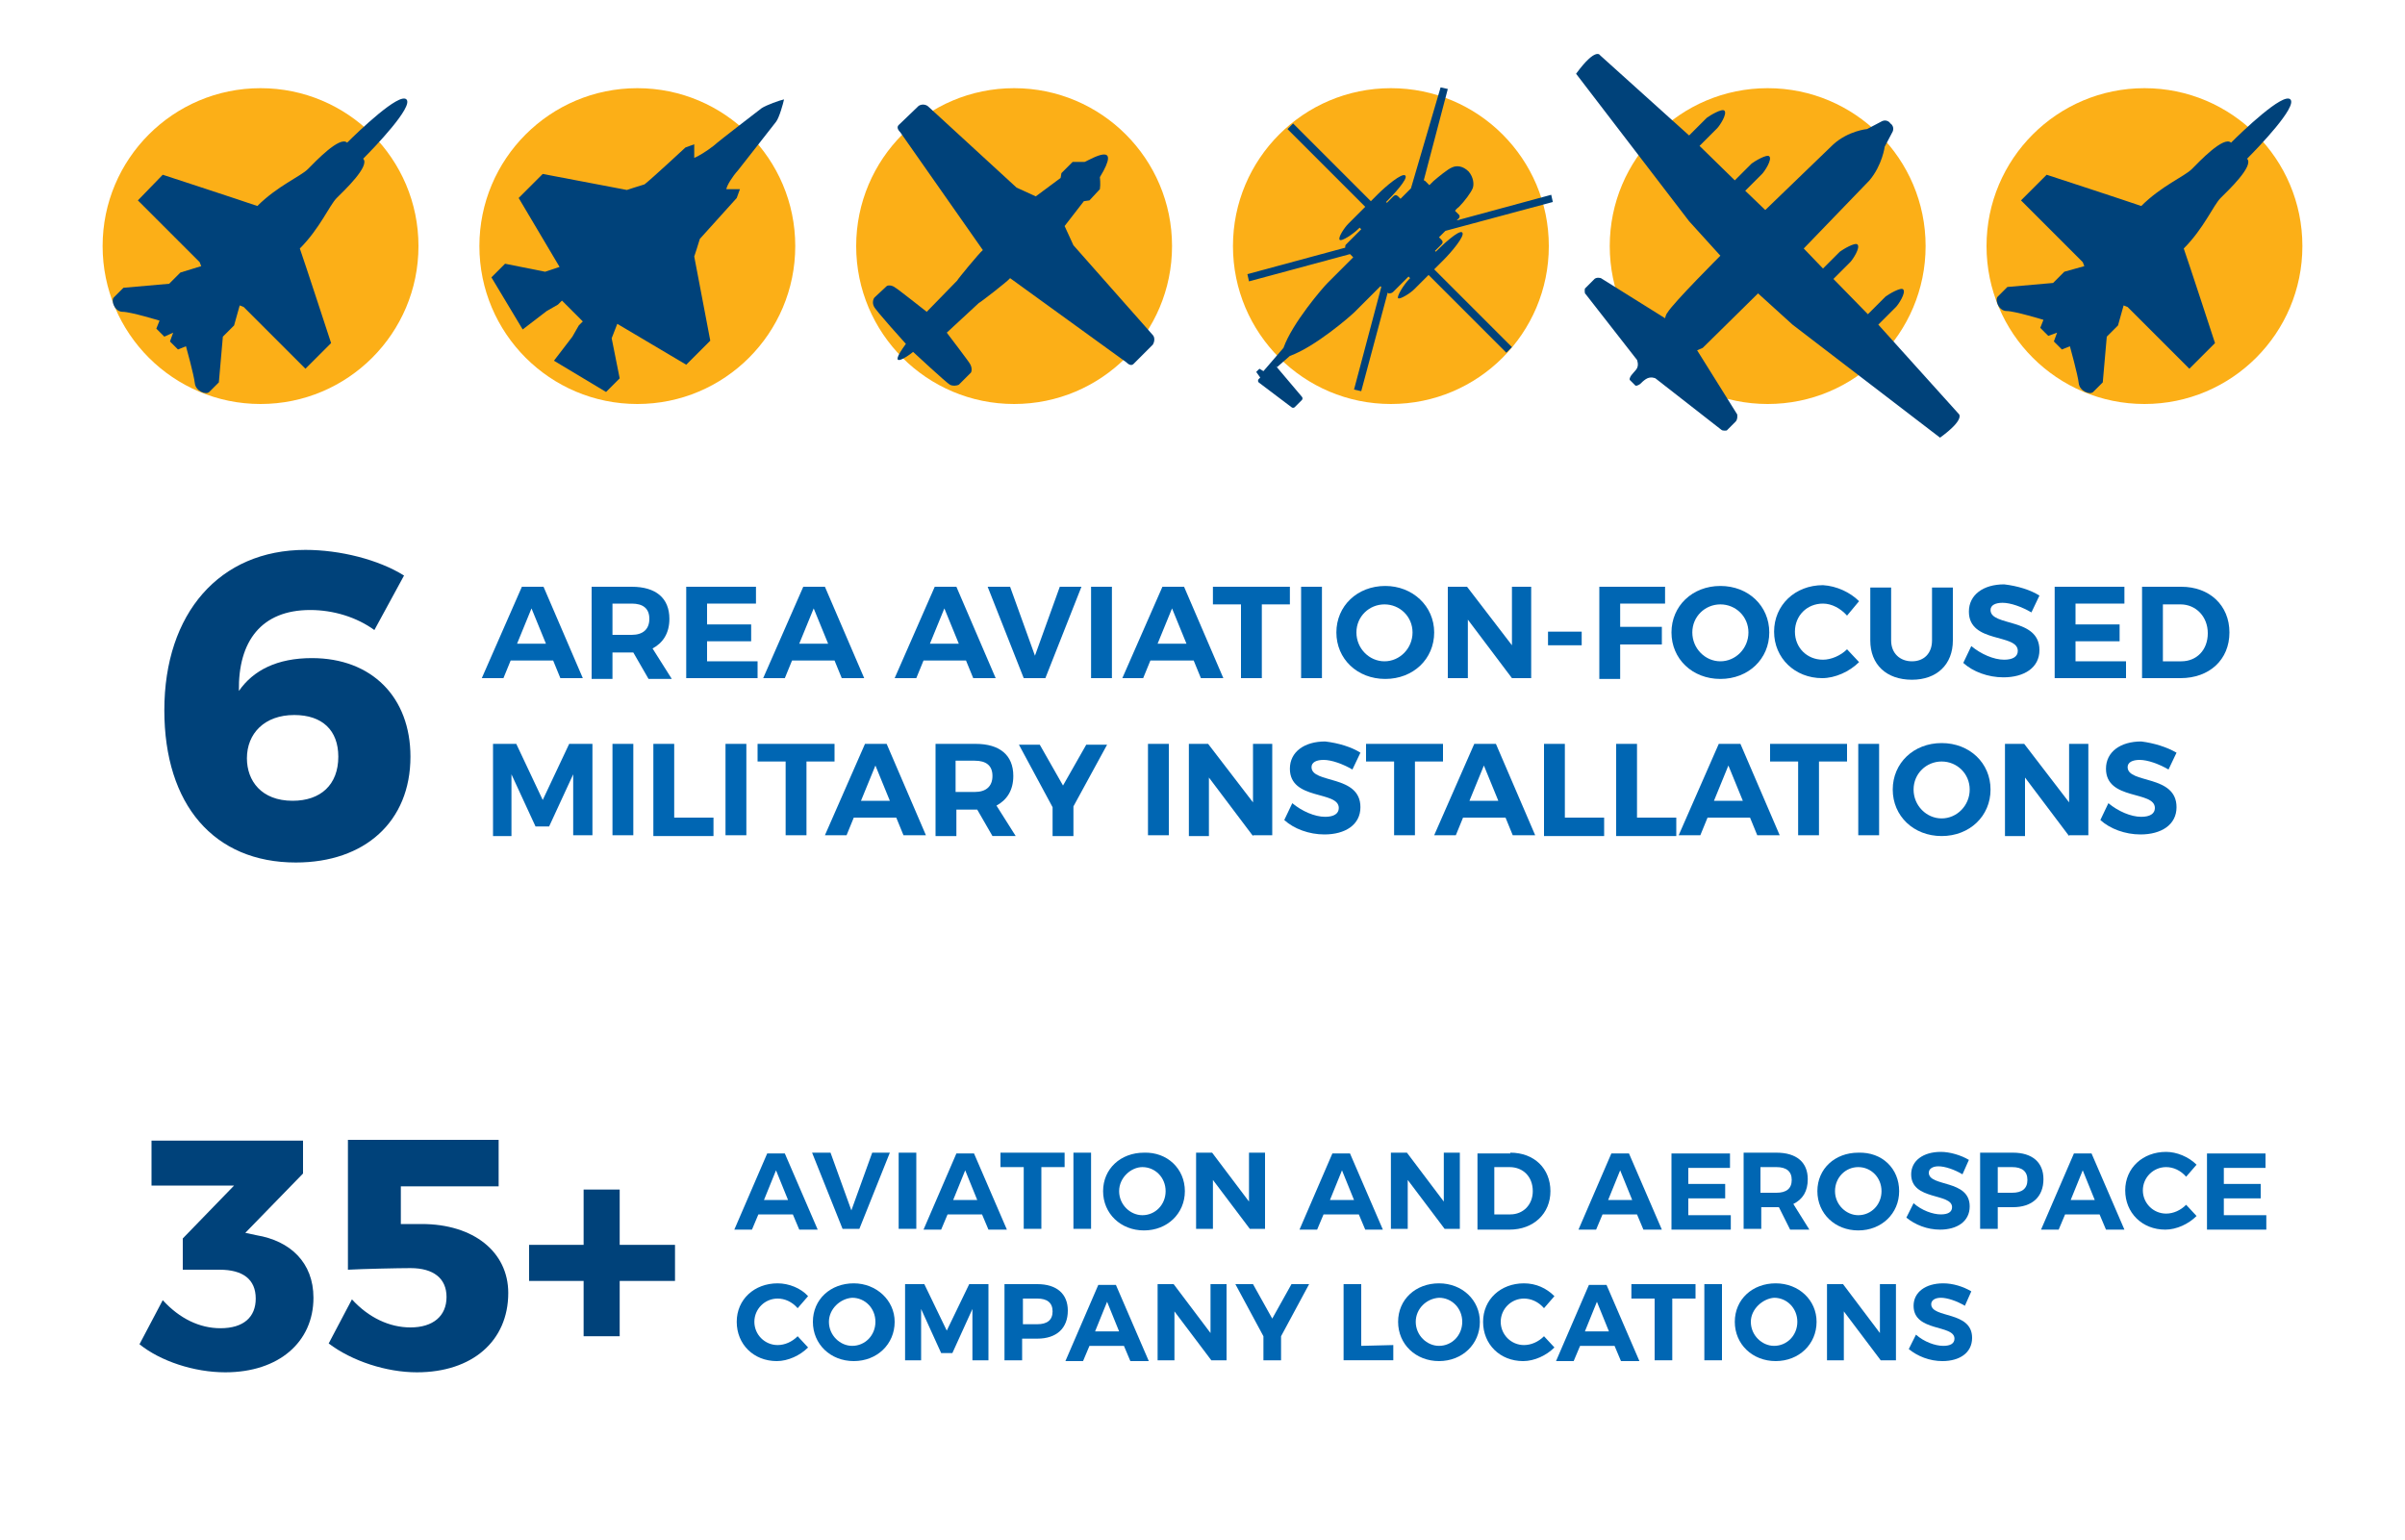 <?xml version="1.0" encoding="utf-8"?>
<!-- Generator: Adobe Illustrator 22.0.1, SVG Export Plug-In . SVG Version: 6.00 Build 0)  -->
<!DOCTYPE svg PUBLIC "-//W3C//DTD SVG 1.1//EN" "http://www.w3.org/Graphics/SVG/1.1/DTD/svg11.dtd">
<svg version="1.1" id="Layer_1" xmlns="http://www.w3.org/2000/svg" xmlns:xlink="http://www.w3.org/1999/xlink" x="0px" y="0px"
	 viewBox="0 0 300 192.1" style="enable-background:new 0 0 300 192.1;" xml:space="preserve">
<style type="text/css">
	.st0{fill:#00427A;}
	.st1{fill:#0066B3;}
	.st2{fill:#FCAF17;}
	.st3{fill-rule:evenodd;clip-rule:evenodd;fill:#00427A;}
</style>
<g>
	<g>
		<path class="st0" d="M32,154.1c4.2,0.7,7.1,3.4,7.1,7.8c0,5.5-4.3,9.3-11,9.3c-3.9,0-8.1-1.4-10.7-3.5l2.9-5.5
			c2.1,2.3,4.6,3.5,7.2,3.5c2.9,0,4.4-1.4,4.4-3.7c0-2.4-1.6-3.6-4.5-3.6h-4.6v-3.9l6.4-6.6H18.9v-5.6h18.9v4.1l-7.2,7.4L32,154.1z"
			/>
		<path class="st0" d="M50,148.1v4.6h2.6c6.5,0,10.8,3.5,10.8,8.6c0,6-4.5,9.9-11.4,9.9c-3.8,0-8.1-1.4-11-3.6l2.9-5.5
			c2.1,2.3,4.7,3.5,7.3,3.5c2.8,0,4.5-1.4,4.5-3.8c0-2.3-1.6-3.6-4.5-3.6c-1.5,0-6,0.1-7.8,0.2v-16.2h18.8v5.8H50V148.1z"/>
		<path class="st0" d="M77.3,159.8v6.9h-4.5v-6.9H66v-4.5h6.8v-6.9h4.5v6.9h6.9v4.5H77.3z"/>
	</g>
	<g>
		<path class="st1" d="M94.6,151.5l-0.8,1.9h-2.2l4.1-9.5h2.2l4.1,9.5h-2.3l-0.8-1.9H94.6z M96.8,146l-1.5,3.7h3L96.8,146z"/>
		<path class="st1" d="M105.1,153.3l-3.8-9.5h2.3l2.6,7.2l2.6-7.2h2.2l-3.8,9.5H105.1z"/>
		<path class="st1" d="M112.1,153.3v-9.5h2.2v9.5H112.1z"/>
		<path class="st1" d="M118.2,151.5l-0.8,1.9h-2.2l4.1-9.5h2.2l4.1,9.5h-2.3l-0.8-1.9H118.2z M120.4,146l-1.5,3.7h3L120.4,146z"/>
		<path class="st1" d="M129.9,145.6v7.7h-2.2v-7.7h-2.9v-1.8h8v1.8H129.9z"/>
		<path class="st1" d="M133.9,153.3v-9.5h2.2v9.5H133.9z"/>
		<path class="st1" d="M147.8,148.6c0,2.8-2.2,4.9-5.1,4.9c-2.9,0-5.1-2.1-5.1-4.9c0-2.8,2.2-4.8,5.1-4.8
			C145.6,143.7,147.8,145.8,147.8,148.6z M139.6,148.6c0,1.7,1.4,3,2.9,3c1.6,0,2.9-1.3,2.9-3s-1.3-3-2.9-3
			C141.1,145.6,139.6,146.9,139.6,148.6z"/>
		<path class="st1" d="M155.9,153.3l-4.6-6.1v6.1h-2.1v-9.5h2l4.6,6.1v-6.1h2v9.5H155.9z"/>
		<path class="st1" d="M165.1,151.5l-0.8,1.9h-2.2l4.1-9.5h2.2l4.1,9.5h-2.2l-0.8-1.9H165.1z M167.4,146l-1.5,3.7h3L167.4,146z"/>
		<path class="st1" d="M180.2,153.3l-4.6-6.1v6.1h-2.1v-9.5h2l4.6,6.1v-6.1h2v9.5H180.2z"/>
		<path class="st1" d="M188.4,143.8c3,0,5,2,5,4.8s-2.1,4.8-5.1,4.8h-4v-9.5h4.1V143.8z M186.4,151.5h2c1.6,0,2.8-1.2,2.8-2.9
			c0-1.8-1.2-3-2.9-3h-1.9L186.4,151.5L186.4,151.5z"/>
		<path class="st1" d="M199.9,151.5l-0.8,1.9h-2.2l4.1-9.5h2.2l4.1,9.5H205l-0.8-1.9H199.9z M202.1,146l-1.5,3.7h3L202.1,146z"/>
		<path class="st1" d="M210.6,145.6v2.1h4.6v1.8h-4.6v2.1h5.3v1.8h-7.4v-9.5h7.3v1.8h-5.2L210.6,145.6L210.6,145.6z"/>
		<path class="st1" d="M221.9,150.6h-0.2h-2v2.7h-2.2v-9.5h4.1c2.5,0,3.9,1.2,3.9,3.3c0,1.5-0.6,2.5-1.8,3.1l2,3.2h-2.4L221.9,150.6
			z M221.6,148.8c1.2,0,1.9-0.5,1.9-1.6s-0.7-1.6-1.9-1.6h-2v3.2L221.6,148.8L221.6,148.8z"/>
		<path class="st1" d="M236.9,148.6c0,2.8-2.2,4.9-5.1,4.9c-2.9,0-5.1-2.1-5.1-4.9c0-2.8,2.2-4.8,5.1-4.8
			C234.8,143.7,236.9,145.8,236.9,148.6z M228.9,148.6c0,1.7,1.4,3,2.9,3c1.6,0,2.9-1.3,2.9-3s-1.3-3-2.9-3S228.9,146.9,228.9,148.6
			z"/>
		<path class="st1" d="M245.6,144.7l-0.8,1.8c-1-0.6-2.2-1-3-1c-0.7,0-1.2,0.3-1.2,0.8c0,1.8,5.1,0.8,5.1,4.2c0,1.9-1.6,2.9-3.7,2.9
			c-1.6,0-3.1-0.6-4.2-1.5l0.9-1.8c1,0.9,2.4,1.4,3.4,1.4c0.9,0,1.4-0.3,1.4-0.9c0-1.8-5.1-0.8-5.1-4.1c0-1.7,1.5-2.8,3.7-2.8
			C243.2,143.7,244.6,144.1,245.6,144.7z"/>
		<path class="st1" d="M251.1,143.8c2.4,0,3.8,1.2,3.8,3.3c0,2.2-1.4,3.5-3.8,3.5h-1.9v2.7H247v-9.5H251.1z M249.2,148.8h1.8
			c1.2,0,1.9-0.5,1.9-1.6s-0.7-1.6-1.9-1.6h-1.8V148.8z"/>
		<path class="st1" d="M257.6,151.5l-0.8,1.9h-2.2l4.1-9.5h2.2l4.1,9.5h-2.3l-0.8-1.9H257.6z M259.8,146l-1.5,3.7h3L259.8,146z"/>
		<path class="st1" d="M274,145.3l-1.3,1.5c-0.7-0.8-1.6-1.2-2.5-1.2c-1.6,0-2.9,1.3-2.9,2.9s1.3,2.9,2.9,2.9c0.9,0,1.8-0.4,2.5-1.1
			l1.3,1.4c-1,1-2.5,1.7-3.9,1.7c-2.9,0-5-2.1-5-4.9c0-2.8,2.2-4.8,5.1-4.8C271.5,143.7,273,144.3,274,145.3z"/>
		<path class="st1" d="M277.4,145.6v2.1h4.6v1.8h-4.6v2.1h5.3v1.8h-7.4v-9.5h7.3v1.8h-5.2L277.4,145.6L277.4,145.6z"/>
		<path class="st1" d="M100.8,161.7l-1.3,1.5c-0.7-0.8-1.6-1.2-2.5-1.2c-1.6,0-2.9,1.3-2.9,2.9s1.3,2.9,2.9,2.9
			c0.9,0,1.8-0.4,2.5-1.1l1.3,1.4c-1,1-2.5,1.7-3.9,1.7c-2.9,0-5-2.1-5-4.9c0-2.8,2.2-4.8,5.1-4.8
			C98.4,160.1,99.9,160.7,100.8,161.7z"/>
		<path class="st1" d="M111.6,164.9c0,2.8-2.2,4.9-5.1,4.9s-5.1-2.1-5.1-4.9c0-2.8,2.2-4.8,5.1-4.8
			C109.3,160.1,111.6,162.2,111.6,164.9z M103.4,164.9c0,1.7,1.4,3,2.9,3c1.6,0,2.9-1.3,2.9-3s-1.3-3-2.9-3
			C104.8,162,103.4,163.3,103.4,164.9z"/>
		<path class="st1" d="M121.3,169.7v-6.4l-2.5,5.5h-1.4l-2.5-5.5v6.4h-2v-9.5h2.4l2.8,5.8l2.8-5.8h2.4v9.5H121.3z"/>
		<path class="st1" d="M129.4,160.2c2.4,0,3.8,1.2,3.8,3.3c0,2.2-1.4,3.5-3.8,3.5h-1.9v2.7h-2.2v-9.5H129.4z M127.6,165.2h1.8
			c1.2,0,1.9-0.5,1.9-1.6s-0.7-1.6-1.9-1.6h-1.8C127.6,162,127.6,165.2,127.6,165.2z"/>
		<path class="st1" d="M135.9,167.9l-0.8,1.9h-2.2l4.1-9.5h2.2l4.1,9.5H141l-0.8-1.9H135.9z M138.1,162.4l-1.5,3.7h3L138.1,162.4z"
			/>
		<path class="st1" d="M151.1,169.7l-4.6-6.1v6.1h-2.1v-9.5h2l4.6,6.1v-6.1h2v9.5H151.1z"/>
		<path class="st1" d="M159.8,169.7h-2.2v-3l-3.5-6.5h2.2l2.4,4.3l2.4-4.3h2.2l-3.5,6.5L159.8,169.7L159.8,169.7z"/>
		<path class="st1" d="M173.8,167.8v1.9h-6.2v-9.5h2.2v7.7L173.8,167.8L173.8,167.8z"/>
		<path class="st1" d="M184.6,164.9c0,2.8-2.2,4.9-5.1,4.9c-2.9,0-5.1-2.1-5.1-4.9c0-2.8,2.2-4.8,5.1-4.8
			C182.4,160.1,184.6,162.2,184.6,164.9z M176.6,164.9c0,1.7,1.4,3,2.9,3c1.6,0,2.9-1.3,2.9-3s-1.3-3-2.9-3
			C177.9,162,176.6,163.3,176.6,164.9z"/>
		<path class="st1" d="M193.9,161.7l-1.3,1.5c-0.7-0.8-1.6-1.2-2.5-1.2c-1.6,0-2.9,1.3-2.9,2.9s1.3,2.9,2.9,2.9
			c0.9,0,1.8-0.4,2.5-1.1l1.3,1.4c-1,1-2.5,1.7-3.9,1.7c-2.9,0-5-2.1-5-4.9c0-2.8,2.2-4.8,5.1-4.8
			C191.6,160.1,192.9,160.7,193.9,161.7z"/>
		<path class="st1" d="M197.1,167.9l-0.8,1.9h-2.2l4.1-9.5h2.2l4.1,9.5h-2.3l-0.8-1.9H197.1z M199.2,162.4l-1.5,3.7h3L199.2,162.4z"
			/>
		<path class="st1" d="M208.6,162v7.7h-2.2V162h-2.9v-1.8h8v1.8H208.6z"/>
		<path class="st1" d="M212.6,169.7v-9.5h2.2v9.5H212.6z"/>
		<path class="st1" d="M226.6,164.9c0,2.8-2.2,4.9-5.1,4.9c-2.9,0-5.1-2.1-5.1-4.9c0-2.8,2.2-4.8,5.1-4.8
			C224.4,160.1,226.6,162.2,226.6,164.9z M218.4,164.9c0,1.7,1.4,3,2.9,3c1.6,0,2.9-1.3,2.9-3s-1.3-3-2.9-3
			C219.9,162,218.4,163.3,218.4,164.9z"/>
		<path class="st1" d="M234.6,169.7l-4.6-6.1v6.1h-2.1v-9.5h2l4.6,6.1v-6.1h2v9.5H234.6z"/>
		<path class="st1" d="M245.9,161.1l-0.8,1.8c-1-0.6-2.2-1-3-1c-0.7,0-1.2,0.3-1.2,0.8c0,1.8,5.1,0.8,5.1,4.2c0,1.9-1.6,2.9-3.7,2.9
			c-1.6,0-3.1-0.6-4.2-1.5l0.9-1.8c1,0.9,2.4,1.4,3.4,1.4c0.9,0,1.4-0.3,1.4-0.9c0-1.8-5.1-0.8-5.1-4.1c0-1.7,1.5-2.8,3.7-2.8
			C243.6,160.1,244.9,160.5,245.9,161.1z"/>
	</g>
</g>
<g>
	<g>
		<circle class="st2" cx="32.5" cy="30.7" r="19.7"/>
		<path class="st0" d="M21.6,41.5l-0.4,1.1l1,1l1-0.4c0,0,1,3.6,1.1,4.6s1.4,1.5,1.8,1.1c0.4-0.4,1.2-1.2,1.2-1.2l0.5-5.7l1.4-1.4
			l0.7-2.5l0.5,0.2l7.7,7.7l3.2-3.2c0,0-3.3-10.1-3.9-11.8c2.5-2.5,3.7-5.4,4.6-6.3c0.9-0.9,4.2-4,3.3-4.9c1.4-1.4,6.3-6.5,5.4-7.4
			s-6,4-7.4,5.4c-0.9-0.9-4,2.4-4.9,3.3c-0.9,0.9-3.8,2.1-6.3,4.6c-1.7-0.6-11.8-3.9-11.8-3.9L17.2,25l7.7,7.7l0.2,0.5L22.5,34
			l-1.4,1.4l-5.7,0.5c0,0-0.7,0.7-1.2,1.2c-0.4,0.4,0.1,1.8,1.1,1.8s4.6,1.1,4.6,1.1l-0.4,1l1,1L21.6,41.5"/>
		<circle class="st2" cx="267.5" cy="30.7" r="19.7"/>
		<path class="st0" d="M256.6,41.5l-0.4,1.1l1,1l1-0.4c0,0,1,3.6,1.1,4.6s1.4,1.5,1.8,1.1c0.4-0.4,1.2-1.2,1.2-1.2l0.5-5.7l1.4-1.4
			l0.7-2.5l0.5,0.2l7.7,7.7l3.2-3.2c0,0-3.3-10.1-3.9-11.8c2.5-2.5,3.7-5.4,4.6-6.3c0.9-0.9,4.2-4,3.3-4.9c1.4-1.4,6.3-6.5,5.4-7.4
			c-0.9-0.9-6,4-7.4,5.4c-0.9-0.9-4,2.4-4.9,3.3c-0.9,0.9-3.8,2.1-6.3,4.6c-1.7-0.6-11.8-3.9-11.8-3.9l-3.2,3.2l7.7,7.7l0.2,0.5
			l-2.5,0.7l-1.4,1.4l-5.7,0.5c0,0-0.7,0.7-1.2,1.2c-0.4,0.4,0.1,1.8,1.1,1.8c1,0,4.6,1.1,4.6,1.1l-0.4,1l1,1L256.6,41.5"/>
		<circle class="st2" cx="79.5" cy="30.7" r="19.7"/>
		<path class="st3" d="M72.7,40.1l-0.5,0.5L71.4,42l-2.3,3l6.5,3.9l1.7-1.7l-1-5l0.7-1.8l8.6,5.1l3-3l-2-10.5c0,0,0.5-1.5,0.7-2.2
			c0.8-0.9,4.6-5.1,4.6-5.1l0.4-1.1c0,0-1.2,0-1.7,0c0.1-0.5,0.7-1.5,1.5-2.4c0.7-0.9,4.3-5.5,4.7-6c0.4-0.5,0.9-2.3,1-2.8
			c-0.5,0.1-2.2,0.7-2.8,1.1c-0.5,0.4-5.1,3.9-6,4.7c-0.9,0.7-1.9,1.3-2.4,1.5c0-0.5,0-1.7,0-1.7l-1.1,0.4c0,0-4.2,3.9-5.1,4.6
			c-0.7,0.2-2.2,0.7-2.2,0.7l-10.5-2l-3,3l5.1,8.6L68,33.9l-5-1l-1.7,1.7l3.9,6.5l3-2.3l1.4-0.8l0.5-0.5"/>
		<circle class="st2" cx="126.5" cy="30.7" r="19.7"/>
		<path class="st0" d="M132.8,28.2l1.1,2.4l9.9,11.2c0.2,0.2,0.3,0.7,0,1.2l-2.4,2.4c-0.2,0.2-0.5,0.2-0.9-0.2L126,34.7
			c-0.3,0.4-3.8,3.1-3.9,3.1l-4,3.7c0,0,2.9,3.8,2.9,3.9c0.3,0.5,0.2,1,0.1,1.1l-1.5,1.5c-0.2,0.1-0.7,0.2-1.1,0
			c-0.4-0.2-4.6-4.1-4.6-4.1c-0.7,0.6-3.4,2.4-0.9-1c0,0-3.9-4.3-4-4.7c-0.2-0.4-0.1-0.9,0.1-1.1l1.5-1.4c0.1-0.1,0.6-0.2,1.1,0.2
			c0.1,0,3.9,3,3.9,3l3.8-3.9c0-0.1,2.8-3.5,3.2-3.8l-10.3-14.7c-0.4-0.4-0.4-0.7-0.2-0.9l2.5-2.4c0.5-0.3,1-0.1,1.2,0.1l11,10.1
			l2.4,1.1l3.1-2.3l0.1-0.6l1.4-1.4l1.5,0c0.9-0.4,4.7-2.7,1.9,1.9c0,0,0.1,0.9,0,1.5l-1.3,1.4l-0.7,0.1L132.8,28.2z"/>
		<circle class="st2" cx="220.5" cy="30.7" r="19.7"/>
		<g>
			<path class="st0" d="M219.3,36.6l4.3,3.9l18.4,14.1c3.3-2.4,2.3-3,2.3-3l-10-11.1l0,0c0,0,0,0,0,0l2.2-2.2
				c0.3-0.3,1.3-1.8,0.9-2.2c-0.3-0.3-1.8,0.6-2.2,0.9l-2.2,2.2l-4.3-4.4l2.1-2.1c0.3-0.3,1.3-1.8,0.9-2.2c-0.3-0.3-1.8,0.6-2.2,0.9
				l-2.1,2.1L225,31l8.2-8.5c1.6-1.9,1.9-4.2,1.9-4.2l1-1.9c0.2-0.5-0.1-0.9-0.3-1c-0.1-0.2-0.5-0.5-1-0.3l-1.9,1
				c0,0-2.3,0.2-4.2,1.9l-8.5,8.2l-2.5-2.4l2.1-2.1c0.3-0.3,1.3-1.8,0.9-2.2c-0.3-0.3-1.8,0.6-2.2,0.9l-2.1,2.1l-4.4-4.3l2.2-2.2
				c0.3-0.3,1.3-1.8,0.9-2.2c-0.3-0.3-1.8,0.6-2.2,0.9l-2.2,2.2c0,0,0,0,0,0l0,0l-11.1-10c0,0-0.5-1.1-3,2.3l14.1,18.4l3.9,4.3
				c0,0-5.9,5.9-6.6,7.1c0,0-0.2,0.2-0.3,0.7l-8-5c0,0-0.6-0.2-0.9,0.2l-1.1,1.1c0,0-0.1,0.6,0.1,0.7l6.4,8.2c0,0,0.3,0.7-0.1,1.2
				c-0.2,0.2-0.4,0.5-0.6,0.7c0,0-0.3,0.4-0.2,0.6l0.4,0.4l0.3,0.3c0.2,0.1,0.6-0.2,0.6-0.2c0.2-0.2,0.4-0.4,0.7-0.6
				c0.6-0.4,1.2-0.1,1.2-0.1l8.2,6.4c0.2,0.2,0.7,0.1,0.7,0.1l1.1-1.1c0.3-0.3,0.2-0.9,0.2-0.9l-5-8c0.5-0.2,0.7-0.3,0.7-0.3
				C213.4,42.4,219.3,36.6,219.3,36.6z"/>
		</g>
		<circle class="st2" cx="173.5" cy="30.7" r="19.7"/>
		<g>
			<path class="st0" d="M173.8,36.4l1.9-1.9l0.2,0.2c0,0,0,0-0.1,0.1c-0.7,0.7-1.6,2.2-1.4,2.4c0.2,0.2,1.5-0.6,2-1.1
				c0.3-0.3,1-1,1.8-1.8l9.7,9.7l0.7-0.7l-9.7-9.7c0.5-0.5,0.9-0.9,1.2-1.2c0.9-0.9,2.7-3,2.3-3.4c-0.4-0.4-2.6,1.7-3.2,2.3
				c0,0,0,0-0.1,0.1l-0.1-0.1l0.8-0.8c0.2-0.2,0.2-0.4,0-0.6l-0.3-0.3l0.8-0.8l13.4-3.6l-0.2-0.9l-11.8,3.2l0.3-0.3
				c0.1-0.1,0.1-0.3,0-0.4l-0.5-0.5c0,0,0,0,0,0c0.2-0.3,0.4-0.4,0.5-0.5c0.7-0.7,1.5-1.8,1.7-2.3c0.2-0.5,0.1-1.4-0.5-2.1
				c0,0,0,0,0,0c-0.7-0.7-1.5-0.8-2.1-0.5c-0.5,0.2-1.6,1.1-2.3,1.7c-0.1,0.1-0.3,0.3-0.5,0.5c0,0,0,0,0,0l-0.5-0.5
				c0,0-0.1-0.1-0.2-0.1l3-11.4l-0.9-0.2L176,23.5l-1.3,1.3l-0.3-0.3c-0.2-0.2-0.4-0.2-0.6,0l-0.8,0.8l-0.1-0.1
				c0.1-0.1,0.1-0.1,0.1-0.1c0.7-0.7,2.7-2.8,2.3-3.2c-0.4-0.4-2.5,1.4-3.4,2.3c-0.2,0.2-0.6,0.6-0.9,0.9l-9.7-9.7l-0.7,0.7l9.7,9.7
				c-0.9,0.9-1.8,1.8-2.1,2.1c-0.5,0.5-1.3,1.7-1.1,2s1.7-0.7,2.4-1.4c0,0,0,0,0.1-0.1l0.2,0.2l-1.9,1.9c-0.1,0.1-0.1,0.2-0.1,0.4
				l-12.2,3.3l0.2,0.9l12.6-3.4l0.4,0.4c-1.5,1.5-2.8,2.8-3.2,3.2c-0.6,0.6-4.4,5-5.5,8.1l-2.5,2.9l-0.5-0.3l-0.4,0.4l0.5,0.7
				l-0.2,0.2c-0.1,0.1-0.1,0.3,0,0.4l4.1,3.1c0.1,0.1,0.3,0.1,0.4,0l0.9-0.9c0.1-0.1,0.1-0.3,0-0.4l-3.3-3.9l0.2,0.2l1.6-1.4
				c3.1-1.1,7.5-4.9,8.1-5.5c0.3-0.3,1.7-1.7,3.2-3.2l0.1,0.1l-3.4,12.8l0.9,0.2l3.3-12.3l0.1,0.1C173.4,36.6,173.6,36.6,173.8,36.4
				z M172.6,28.2C172.6,28.2,172.5,28.2,172.6,28.2C172.5,28.2,172.6,28.2,172.6,28.2z M172.4,28.3
				C172.4,28.4,172.4,28.4,172.4,28.3C172.4,28.4,172.4,28.4,172.4,28.3z M175.9,31.8C175.9,31.8,175.9,31.8,175.9,31.8
				C175.9,31.8,175.9,31.8,175.9,31.8z M176,31.7C176,31.7,176,31.7,176,31.7C176,31.7,176,31.7,176,31.7z"/>
		</g>
	</g>
	<g>
		<g>
			<path class="st0" d="M50.4,71.8l-3.7,6.8c-2.2-1.6-5.1-2.5-8-2.5c-6.1,0-9,3.9-8.9,10.1c1.8-2.6,4.8-4.1,9.1-4.1
				c7.5,0,12.3,4.9,12.3,12.3c0,8.1-5.7,13.2-14.3,13.2c-10.2,0-16.4-7.2-16.4-19c0-12.1,6.9-20,17.6-20
				C42.4,68.6,47.2,69.8,50.4,71.8z M30.8,94.6c0,2.8,1.8,5.3,5.7,5.3c3.5,0,5.7-2,5.7-5.5c0-3.3-2-5.2-5.5-5.2
				C33,89.2,30.8,91.5,30.8,94.6z"/>
		</g>
		<g>
			<path class="st1" d="M63.7,82.4l-0.9,2.2h-2.7l5-11.4h2.7l4.9,11.4h-2.8L69,82.4H63.7z M66.3,75.9l-1.8,4.4h3.6L66.3,75.9z"/>
			<path class="st1" d="M79,81.4h-0.2h-2.4v3.3h-2.6V73.2h5c3,0,4.7,1.4,4.7,4c0,1.8-0.8,3-2.1,3.7l2.4,3.8h-2.9L79,81.4z
				 M78.8,79.2c1.4,0,2.2-0.7,2.2-2c0-1.3-0.8-1.9-2.2-1.9h-2.4v3.9H78.8z"/>
			<path class="st1" d="M88.2,75.4v2.5h5.5V80h-5.5v2.5h6.3v2.1h-8.9V73.2h8.7v2.1H88.2z"/>
			<path class="st1" d="M98.8,82.4l-0.9,2.2h-2.7l5-11.4h2.7l4.9,11.4H105l-0.9-2.2H98.8z M101.5,75.9l-1.8,4.4h3.6L101.5,75.9z"/>
			<path class="st1" d="M115.2,82.4l-0.9,2.2h-2.7l5-11.4h2.7l4.9,11.4h-2.8l-0.9-2.2H115.2z M117.8,75.9l-1.8,4.4h3.6L117.8,75.9z"
				/>
			<path class="st1" d="M127.7,84.6l-4.5-11.4h2.8l3.1,8.6l3.1-8.6h2.7l-4.5,11.4H127.7z"/>
			<path class="st1" d="M136.1,84.6V73.2h2.6v11.4H136.1z"/>
			<path class="st1" d="M143.5,82.4l-0.9,2.2H140l5-11.4h2.7l4.9,11.4h-2.8l-0.9-2.2H143.5z M146.2,75.9l-1.8,4.4h3.6L146.2,75.9z"
				/>
			<path class="st1" d="M157.4,75.4v9.2h-2.6v-9.2h-3.5v-2.2h9.6v2.2H157.4z"/>
			<path class="st1" d="M162.3,84.6V73.2h2.6v11.4H162.3z"/>
			<path class="st1" d="M178.9,78.9c0,3.3-2.6,5.8-6.1,5.8c-3.5,0-6.1-2.5-6.1-5.8c0-3.3,2.6-5.8,6.1-5.8
				C176.2,73.1,178.9,75.6,178.9,78.9z M169.2,78.9c0,2,1.6,3.6,3.5,3.6c1.9,0,3.5-1.6,3.5-3.6c0-2-1.6-3.5-3.5-3.5
				C170.8,75.4,169.2,76.9,169.2,78.9z"/>
			<path class="st1" d="M188.6,84.6l-5.5-7.3v7.3h-2.5V73.2h2.4l5.6,7.3v-7.3h2.4v11.4H188.6z"/>
			<path class="st1" d="M193.1,80.5v-1.7h4.2v1.7H193.1z"/>
			<path class="st1" d="M202.1,75.4v2.8h5.2v2.2h-5.2v4.3h-2.6V73.2h8.2l0,2.1H202.1z"/>
			<path class="st1" d="M220.7,78.9c0,3.3-2.6,5.8-6.1,5.8c-3.5,0-6.1-2.5-6.1-5.8c0-3.3,2.6-5.8,6.1-5.8
				C218.1,73.1,220.7,75.6,220.7,78.9z M211.1,78.9c0,2,1.6,3.6,3.5,3.6c1.9,0,3.5-1.6,3.5-3.6c0-2-1.6-3.5-3.5-3.5
				C212.7,75.4,211.1,76.9,211.1,78.9z"/>
			<path class="st1" d="M231.9,75l-1.5,1.8c-0.8-0.9-1.9-1.5-3-1.5c-2,0-3.5,1.5-3.5,3.5c0,2,1.5,3.5,3.5,3.5c1,0,2.2-0.5,3-1.3
				l1.5,1.6c-1.2,1.2-3,2-4.6,2c-3.4,0-6-2.5-6-5.8c0-3.3,2.6-5.8,6.1-5.8C229.1,73.1,230.8,73.9,231.9,75z"/>
			<path class="st1" d="M243.6,79.9c0,3-2,4.9-5.1,4.9c-3.2,0-5.2-1.9-5.2-4.9v-6.6h2.6v6.6c0,1.6,1.1,2.6,2.6,2.6
				c1.5,0,2.5-1,2.5-2.6v-6.6h2.6V79.9z"/>
			<path class="st1" d="M254.4,74.3l-1,2.1c-1.2-0.7-2.6-1.2-3.6-1.2c-0.9,0-1.5,0.3-1.5,0.9c0,2.1,6.1,0.9,6.1,5
				c0,2.2-1.9,3.4-4.5,3.4c-1.9,0-3.8-0.7-5-1.8l1-2.1c1.2,1,2.8,1.7,4.1,1.7c1.1,0,1.7-0.4,1.7-1.1c0-2.2-6.1-0.9-6.1-4.9
				c0-2.1,1.8-3.4,4.4-3.4C251.7,73.1,253.3,73.6,254.4,74.3z"/>
			<path class="st1" d="M258.9,75.4v2.5h5.5V80h-5.5v2.5h6.3v2.1h-8.9V73.2h8.7v2.1H258.9z"/>
			<path class="st1" d="M272.1,73.2c3.5,0,6,2.3,6,5.7c0,3.4-2.5,5.7-6.1,5.7h-4.8V73.2H272.1z M269.8,82.5h2.3
				c1.9,0,3.3-1.4,3.3-3.5c0-2.1-1.5-3.6-3.4-3.6h-2.2V82.5z"/>
			<path class="st1" d="M71.5,104.3v-7.7l-3,6.5h-1.7l-3-6.5v7.7h-2.3V92.8h2.9l3.3,7l3.3-7h2.9v11.4H71.5z"/>
			<path class="st1" d="M76.4,104.3V92.8H79v11.4H76.4z"/>
			<path class="st1" d="M89,102v2.3h-7.5V92.8h2.6v9.2H89z"/>
			<path class="st1" d="M90.5,104.3V92.8h2.6v11.4H90.5z"/>
			<path class="st1" d="M100.6,95v9.2H98V95h-3.5v-2.2h9.6V95H100.6z"/>
			<path class="st1" d="M106.5,102l-0.9,2.2h-2.7l5-11.4h2.7l4.9,11.4h-2.8l-0.9-2.2H106.5z M109.2,95.5l-1.8,4.4h3.6L109.2,95.5z"
				/>
			<path class="st1" d="M121.9,101h-0.2h-2.4v3.3h-2.6V92.8h5c3,0,4.7,1.4,4.7,4c0,1.8-0.8,3-2.1,3.7l2.4,3.8h-2.9L121.9,101z
				 M121.6,98.8c1.4,0,2.2-0.7,2.2-2c0-1.3-0.8-1.9-2.2-1.9h-2.4v3.9H121.6z"/>
			<path class="st1" d="M133.9,104.3h-2.6v-3.6l-4.2-7.8h2.6l2.9,5.1l2.9-5.1h2.6l-4.2,7.7V104.3z"/>
			<path class="st1" d="M143.2,104.3V92.8h2.6v11.4H143.2z"/>
			<path class="st1" d="M156.3,104.3l-5.5-7.3v7.3h-2.5V92.8h2.4l5.6,7.3v-7.3h2.4v11.4H156.3z"/>
			<path class="st1" d="M169.7,93.9l-1,2.1c-1.2-0.7-2.6-1.2-3.6-1.2c-0.9,0-1.5,0.3-1.5,0.9c0,2.1,6.1,0.9,6.1,5
				c0,2.2-1.9,3.4-4.5,3.4c-1.9,0-3.8-0.7-5-1.8l1-2.1c1.2,1,2.8,1.7,4.1,1.7c1.1,0,1.7-0.4,1.7-1.1c0-2.2-6.1-0.9-6.1-4.9
				c0-2.1,1.8-3.4,4.4-3.4C167,92.7,168.6,93.2,169.7,93.9z"/>
			<path class="st1" d="M176.5,95v9.2h-2.6V95h-3.5v-2.2h9.6V95H176.5z"/>
			<path class="st1" d="M182.5,102l-0.9,2.2h-2.7l5-11.4h2.7l4.9,11.4h-2.8l-0.9-2.2H182.5z M185.1,95.5l-1.8,4.4h3.6L185.1,95.5z"
				/>
			<path class="st1" d="M200.1,102v2.3h-7.5V92.8h2.6v9.2H200.1z"/>
			<path class="st1" d="M209.1,102v2.3h-7.5V92.8h2.6v9.2H209.1z"/>
			<path class="st1" d="M213,102l-0.9,2.2h-2.7l5-11.4h2.7l4.9,11.4h-2.8l-0.9-2.2H213z M215.6,95.5l-1.8,4.4h3.6L215.6,95.5z"/>
			<path class="st1" d="M226.9,95v9.2h-2.6V95h-3.5v-2.2h9.6V95H226.9z"/>
			<path class="st1" d="M231.8,104.3V92.8h2.6v11.4H231.8z"/>
			<path class="st1" d="M248.3,98.5c0,3.3-2.6,5.8-6.1,5.8c-3.5,0-6.1-2.5-6.1-5.8c0-3.3,2.6-5.8,6.1-5.8
				C245.7,92.7,248.3,95.2,248.3,98.5z M238.7,98.5c0,2,1.6,3.6,3.5,3.6c1.9,0,3.5-1.6,3.5-3.6c0-2-1.6-3.5-3.5-3.5
				C240.3,95,238.7,96.5,238.7,98.5z"/>
			<path class="st1" d="M258.1,104.3l-5.5-7.3v7.3h-2.5V92.8h2.4l5.6,7.3v-7.3h2.4v11.4H258.1z"/>
			<path class="st1" d="M271.5,93.9l-1,2.1c-1.2-0.7-2.6-1.2-3.6-1.2c-0.9,0-1.5,0.3-1.5,0.9c0,2.1,6.1,0.9,6.1,5
				c0,2.2-1.9,3.4-4.5,3.4c-1.9,0-3.8-0.7-5-1.8l1-2.1c1.2,1,2.8,1.7,4.1,1.7c1.1,0,1.7-0.4,1.7-1.1c0-2.2-6.1-0.9-6.1-4.9
				c0-2.1,1.8-3.4,4.4-3.4C268.7,92.7,270.3,93.2,271.5,93.9z"/>
		</g>
	</g>
</g>
</svg>
